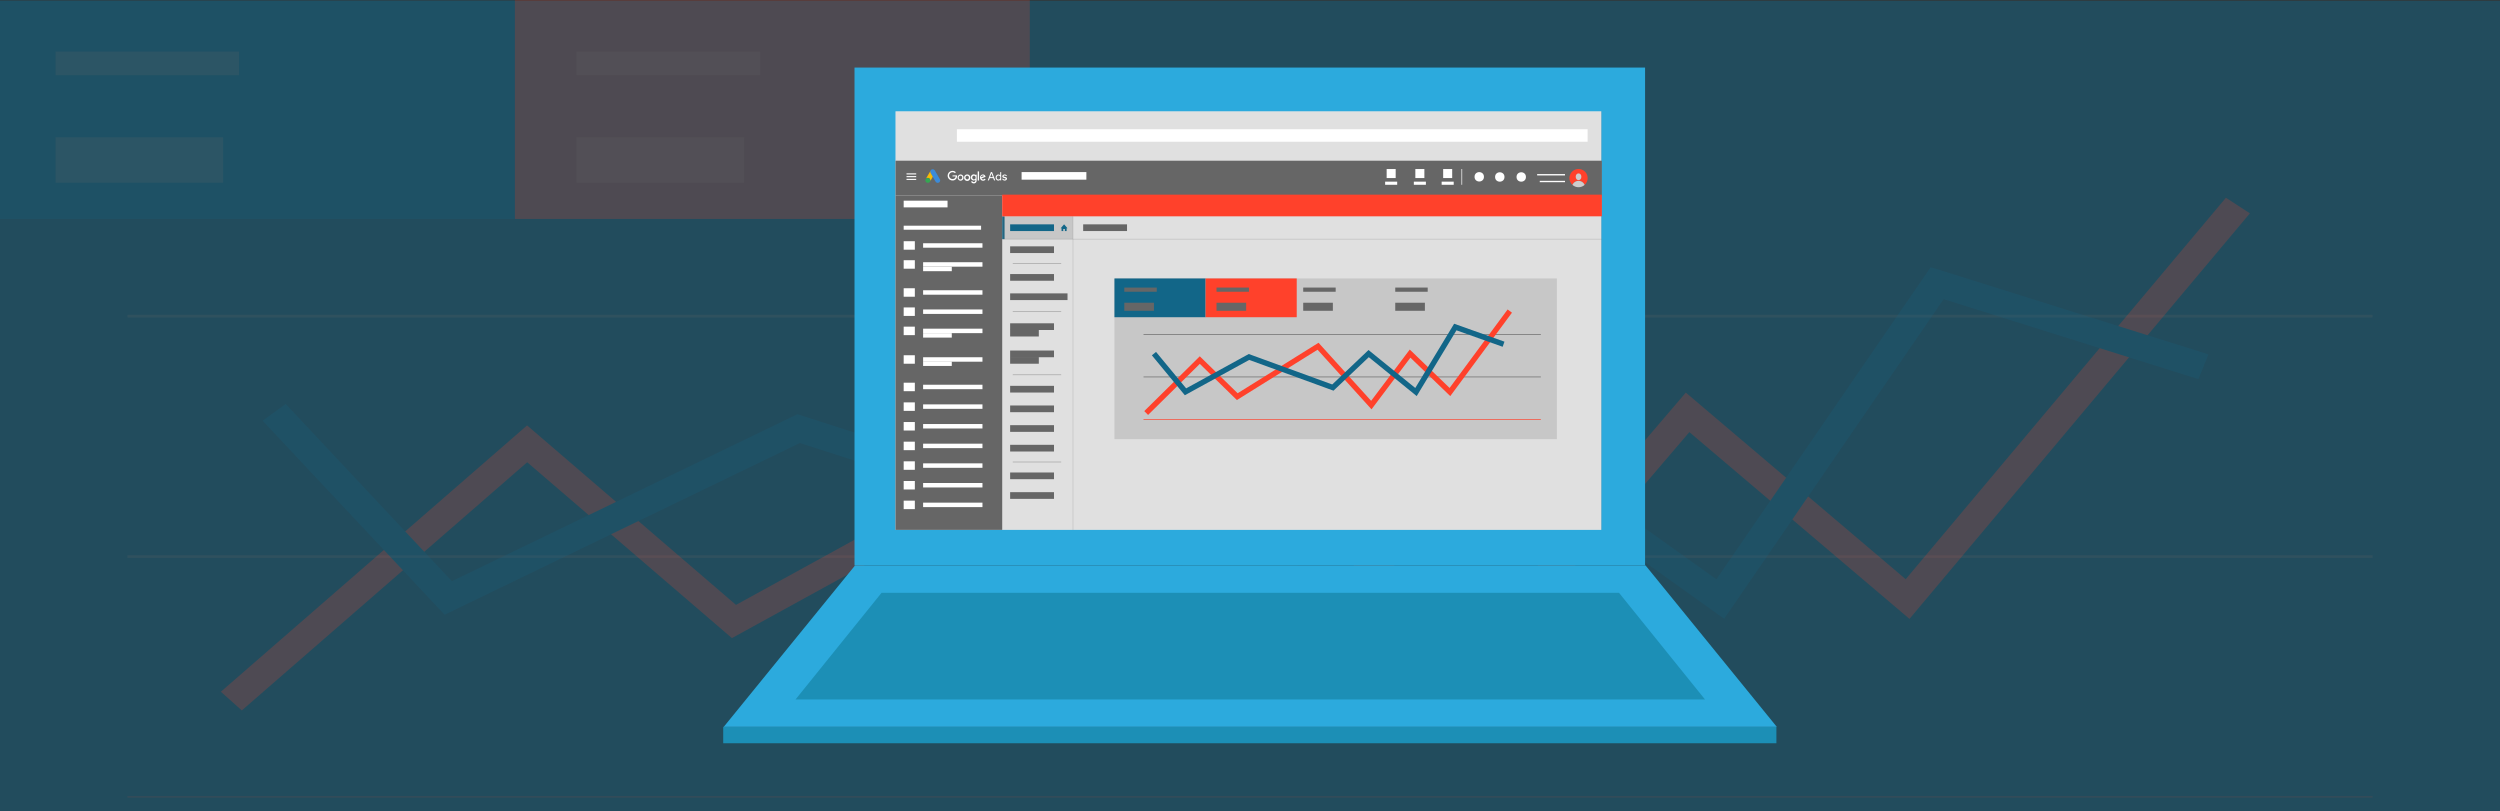 <?xml version="1.0" encoding="UTF-8"?> <svg xmlns="http://www.w3.org/2000/svg" viewBox="0 0 925 300.25"><rect x="0" y="0" width="925" height="300.25" fill="#333333" stroke="none"/><defs><style>.cls-1,.cls-2,.cls-9{fill:#126688;}.cls-1,.cls-14,.cls-15{opacity:0.5;}.cls-1{isolation:isolate;}.cls-2,.cls-3,.cls-4,.cls-5,.cls-6,.cls-7{opacity:0.2;}.cls-3,.cls-8{fill:#ff412b;}.cls-13,.cls-14,.cls-4{fill:#666;}.cls-15,.cls-19,.cls-20,.cls-22,.cls-23,.cls-5,.cls-6{fill:none;stroke-miterlimit:10;}.cls-15,.cls-19,.cls-5{stroke:#666;}.cls-20,.cls-6{stroke:#ff412b;}.cls-15,.cls-19,.cls-20,.cls-23,.cls-6{stroke-width:0.25px;}.cls-10{fill:#2caadd;}.cls-11{fill:#fff;}.cls-12{fill:#1c8fb6;}.cls-16{fill:#3c8bd8;}.cls-17{fill:#f9bb04;}.cls-18{fill:#34a752;}.cls-21{fill:#cecccc;}.cls-22,.cls-23{stroke:#fff;}.cls-22{stroke-width:0.5px;}</style></defs><title>SEO sfeerbeeld - Google Ads 925x300</title><g id="Laag_1" data-name="Laag 1"><g id="bg"><rect class="cls-1" y="0.25" width="925" height="300"></rect></g><rect class="cls-2" width="190.51" height="81.01"></rect><rect class="cls-3" x="190.51" width="190.51" height="81.01"></rect><rect class="cls-4" x="394.62" y="50.78" width="61.99" height="16.81"></rect><rect class="cls-4" x="213.33" y="19.09" width="67.88" height="8.76"></rect><rect class="cls-4" x="213.33" y="50.78" width="61.99" height="16.81"></rect><rect class="cls-4" x="20.55" y="19.09" width="67.88" height="8.76"></rect><rect class="cls-4" x="20.55" y="50.78" width="61.99" height="16.81"></rect><line class="cls-5" x1="47.16" y1="116.97" x2="877.84" y2="116.97"></line><line class="cls-5" x1="47.16" y1="205.92" x2="877.84" y2="205.92"></line><line class="cls-6" x1="47.16" y1="294.87" x2="877.84" y2="294.87"></line><g class="cls-7"><polygon class="cls-8" points="89.47 262.86 81.72 255.94 195.02 157.4 272.32 223.81 437.51 133.04 544.89 237.52 623.75 145.26 705.11 214.31 823.59 73.16 832.46 78.94 706.51 228.99 625.06 159.88 545.67 252.77 435.52 145.59 270.81 236.1 195.06 171.03 89.47 262.86"></polygon><polygon class="cls-9" points="637.93 228.94 540.1 159.03 468.11 219.21 295.94 163.91 164.51 227.44 97.18 155.66 105.7 149.47 167.2 215.05 295.03 153.27 465.47 208.02 539.52 146.1 635.05 214.36 714.36 98.86 817.11 131.12 813.4 140.28 719.14 110.68 637.93 228.94"></polygon></g></g><g id="Laag_2" data-name="Laag 2"><rect class="cls-10" x="316.17" y="25" width="292.51" height="184.21"></rect><rect class="cls-11" x="331.35" y="41.19" width="261.13" height="154.86"></rect><polygon class="cls-10" points="316.37 209.21 267.79 268.93 657.41 268.93 608.85 209.21 316.37 209.21"></polygon><polygon class="cls-12" points="326.18 219.33 294.34 258.81 630.86 258.81 599.03 219.33 326.18 219.33"></polygon><rect class="cls-12" x="267.59" y="268.93" width="389.68" height="6.07"></rect><rect class="cls-4" x="331.35" y="59.46" width="261.34" height="136.59"></rect><rect class="cls-13" x="331.35" y="59.46" width="261.34" height="12.89"></rect><rect class="cls-13" x="331.35" y="72.35" width="39.47" height="123.7"></rect><rect class="cls-9" x="370.82" y="80.04" width="0.87" height="8.43"></rect><rect class="cls-14" x="396.94" y="80.04" width="0.13" height="116.02"></rect><rect class="cls-14" x="370.82" y="88.4" width="221.87" height="0.13"></rect><line class="cls-15" x1="374.72" y1="115.32" x2="392.64" y2="115.32"></line><line class="cls-15" x1="374.72" y1="138.67" x2="392.64" y2="138.67"></line><line class="cls-15" x1="374.72" y1="170.94" x2="392.64" y2="170.94"></line><line class="cls-15" x1="374.72" y1="97.52" x2="392.64" y2="97.52"></line><rect class="cls-4" x="331.35" y="41.19" width="261.34" height="18.27"></rect><rect class="cls-11" x="354.06" y="47.81" width="233.36" height="4.63"></rect><rect class="cls-4" x="370.82" y="80.04" width="26.18" height="8.43"></rect><path class="cls-16" d="M344.23,63.28a.91.91,0,0,1,.77-.64.93.93,0,0,1,.92.47c.22.41.46.81.69,1.21.38.66.77,1.33,1.14,2a.89.89,0,0,1-.1,1,.85.85,0,0,1-.56.32.89.89,0,0,1-.75-.22,1.14,1.14,0,0,1-.23-.31l-1-1.69,0,0v0l-.54-.92c-.09-.16-.19-.32-.28-.49a.89.89,0,0,1-.09-.56Z"></path><path class="cls-17" d="M344.23,63.28l0,.14a.89.89,0,0,0,.09.56c.09.17.19.33.28.49l.54.92v0a2.75,2.75,0,0,1-.17.29c-.25.45-.51.89-.77,1.34l0,0s0,0,0,0a.94.94,0,0,0,0-.44.86.86,0,0,0-.31-.56.92.92,0,0,0-1.3.11h0v0c.14-.22.26-.44.38-.66.43-.73.85-1.46,1.27-2.19Z"></path><path class="cls-18" d="M342.56,66.17h0a.92.92,0,0,1,1.3-.11.86.86,0,0,1,.31.56.94.94,0,0,1,0,.44s0,0,0,0a1,1,0,0,1-.41.47,1,1,0,0,1-.53.11,1,1,0,0,1-.49-.19.92.92,0,0,1-.34-.59.9.9,0,0,1,.15-.64A.22.22,0,0,1,342.56,66.17Z"></path><path class="cls-11" d="M372.56,66.26a.79.79,0,0,1-.65.54,1,1,0,0,1-1.07-.51c0-.06,0-.09,0-.11a1.21,1.21,0,0,0,.2-.09c.06,0,.08,0,.11,0a.58.58,0,0,0,.75.29.24.24,0,0,0,.2-.21A.26.26,0,0,0,372,66a2.32,2.32,0,0,0-.45-.13,1.48,1.48,0,0,1-.35-.13.55.55,0,0,1-.05-1,1,1,0,0,1,.83-.14.79.79,0,0,1,.53.38c0,.06,0,.1,0,.12l-.05,0c-.13.07-.23.1-.35-.05a.51.51,0,0,0-.66-.06.2.2,0,0,0,0,.37,3.33,3.33,0,0,0,.45.13,1.52,1.52,0,0,1,.36.12.56.56,0,0,1,.33.44,0,0,0,0,0,0,0Z"></path><path class="cls-11" d="M360.14,67.87h.33v0Z"></path><path class="cls-11" d="M353.22,64.89H354s.08,0,.09,0a1.67,1.67,0,0,1-.3,1.26,1.62,1.62,0,0,1-1.49.62,1.77,1.77,0,0,1-.2-3.51,1.71,1.71,0,0,1,1.5.41c.05.05.05.07,0,.12l-.24.24s-.05,0-.09,0a1.22,1.22,0,0,0-1.31-.22,1.23,1.23,0,0,0-.79,1,1.28,1.28,0,0,0,1.33,1.43,1.25,1.25,0,0,0,.76-.28,1,1,0,0,0,.33-.61c0-.07,0-.08-.07-.08h-1c-.09,0-.11,0-.1-.1V65c0-.07,0-.09.09-.08Z"></path><path class="cls-11" d="M360.47,67.85h-.32a1,1,0,0,1-.83-.61s0-.06,0-.07l.31-.13c.06,0,.08,0,.12,0a.61.61,0,0,0,.71.31.53.53,0,0,0,.37-.33,1.11,1.11,0,0,0,.05-.48h0a.91.91,0,0,1-1.17.07,1.14,1.14,0,0,1-.49-1.18,1.12,1.12,0,0,1,.88-.9.78.78,0,0,1,.78.23s0,0,0,0,0-.14.14-.14h.27s.07,0,.07.06c0,.69,0,1.38,0,2.07a1.38,1.38,0,0,1-.12.56A1,1,0,0,1,360.47,67.85Zm.48-2.17s0-.09,0-.15a.6.6,0,0,0-.44-.51.58.58,0,0,0-.62.2.77.77,0,0,0,0,.91.58.58,0,0,0,.92.06A.76.76,0,0,0,361,65.68Z"></path><path class="cls-11" d="M368,66.75c-.21,0-.21,0-.28-.2s-.14-.38-.2-.56a.1.1,0,0,0-.11-.08h-1.13a.09.09,0,0,0-.1.07l-.25.69a.1.1,0,0,1-.11.08,1.13,1.13,0,0,0-.26,0c-.08,0-.09,0-.06-.09l.48-1.28c.21-.54.41-1.09.61-1.63,0-.06.05-.08.12-.08h.2c.16,0,.16,0,.22.15.35.95.71,1.89,1.07,2.83,0,.07,0,.11-.07.1A.57.57,0,0,0,368,66.75Zm-1.15-2.61-.16.43-.33.9s0,.07,0,.07h1Z"></path><path class="cls-11" d="M370.11,66.44a.93.93,0,0,1-1.23.24,1.2,1.2,0,0,1,.07-2,.91.91,0,0,1,1.12.21,0,0,0,0,1,0,0s0,0,0,0c0-.37,0-.74,0-1.11,0-.07,0-.09.08-.09s.23,0,.29,0,0,.19,0,.29v2.67c0,.08,0,.11-.1.1a.74.74,0,0,0-.21,0c-.05,0-.07,0-.07-.07Zm0-.77a.74.74,0,0,0,0-.19.68.68,0,0,0-.51-.53.62.62,0,0,0-.68.31.82.82,0,0,0,0,.89.64.64,0,0,0,1.05,0A.92.92,0,0,0,370.11,65.67Z"></path><path class="cls-11" d="M363.59,64.55a1,1,0,0,1,1,.64c.11.22.1.22-.12.31l-1.26.52c-.07,0-.07,0,0,.11a.63.63,0,0,0,1,.06c.09-.1.09-.1.21,0l.21.14c.05,0,.05,0,0,.1a1.11,1.11,0,0,1-1,.44,1.09,1.09,0,0,1-1-.93,1.13,1.13,0,0,1,.88-1.36Zm-.59,1c0,.07,0,.07.08,0l.81-.33s.12,0,.12-.07-.06-.11-.11-.15a.35.35,0,0,0-.14-.06A.61.61,0,0,0,363,65.59Z"></path><path class="cls-11" d="M357.84,64.55A1.11,1.11,0,0,1,359,65.71a1.14,1.14,0,1,1-2.27,0A1.11,1.11,0,0,1,357.84,64.55Zm0,.46h-.15a.71.71,0,0,0,.18,1.38.65.65,0,0,0,.61-.6A.66.66,0,0,0,357.83,65Z"></path><path class="cls-11" d="M356.5,65.7a1.12,1.12,0,0,1-1.13,1.16,1.16,1.16,0,0,1,0-2.31A1.12,1.12,0,0,1,356.5,65.7Zm-.49,0a1.1,1.1,0,0,0,0-.18.63.63,0,0,0-.5-.5.6.6,0,0,0-.63.25.77.77,0,0,0,0,.9.61.61,0,0,0,.85.1A.7.7,0,0,0,356,65.7Z"></path><path class="cls-11" d="M362.25,65.11V66.7c0,.07,0,.1-.09.1h-.31c-.08,0-.1,0-.1-.1V64.33c0-.28,0-.55,0-.83,0-.07,0-.09.08-.08h.34c.07,0,.08,0,.08.08Z"></path><rect class="cls-11" x="335.41" y="64.14" width="3.59" height="0.41"></rect><rect class="cls-11" x="335.41" y="65.15" width="3.59" height="0.41"></rect><rect class="cls-11" x="335.41" y="66.17" width="3.59" height="0.41"></rect><rect class="cls-11" x="334.36" y="74.25" width="16.23" height="2.48"></rect><rect class="cls-13" x="373.75" y="91.15" width="16.23" height="2.48"></rect><rect class="cls-13" x="400.77" y="83.01" width="16.23" height="2.48"></rect><rect class="cls-9" x="373.75" y="83.01" width="16.23" height="2.48"></rect><rect class="cls-8" x="370.82" y="72.02" width="221.87" height="8.02"></rect><rect class="cls-13" x="373.75" y="101.4" width="16.23" height="2.48"></rect><rect class="cls-13" x="373.75" y="108.55" width="21.23" height="2.48"></rect><rect class="cls-13" x="373.75" y="119.62" width="16.23" height="2.48"></rect><rect class="cls-13" x="373.75" y="122.02" width="10.61" height="2.48"></rect><rect class="cls-11" x="341.55" y="123.26" width="10.61" height="1.65"></rect><rect class="cls-11" x="341.55" y="133.75" width="10.61" height="1.65"></rect><rect class="cls-11" x="341.55" y="98.69" width="10.61" height="1.65"></rect><rect class="cls-13" x="373.75" y="129.7" width="16.23" height="2.48"></rect><rect class="cls-13" x="373.75" y="142.76" width="16.23" height="2.48"></rect><rect class="cls-13" x="373.75" y="150.03" width="16.23" height="2.48"></rect><rect class="cls-13" x="373.75" y="157.31" width="16.23" height="2.48"></rect><rect class="cls-13" x="373.75" y="164.58" width="16.23" height="2.48"></rect><rect class="cls-13" x="373.75" y="174.82" width="16.23" height="2.48"></rect><rect class="cls-13" x="373.75" y="182.1" width="16.23" height="2.48"></rect><rect class="cls-13" x="373.75" y="132.1" width="10.61" height="2.48"></rect><rect class="cls-11" x="377.99" y="63.67" width="23.97" height="2.81"></rect><rect class="cls-11" x="334.36" y="83.51" width="28.64" height="1.49"></rect><rect class="cls-11" x="334.36" y="89.25" width="4.13" height="3.14"></rect><rect class="cls-11" x="341.55" y="90" width="21.96" height="1.65"></rect><rect class="cls-11" x="334.36" y="96.28" width="4.13" height="3.14"></rect><rect class="cls-11" x="341.55" y="97.02" width="21.96" height="1.65"></rect><rect class="cls-11" x="334.36" y="106.65" width="4.13" height="3.14"></rect><rect class="cls-11" x="341.55" y="107.39" width="21.96" height="1.65"></rect><rect class="cls-11" x="334.36" y="113.75" width="4.13" height="3.14"></rect><rect class="cls-11" x="341.55" y="114.5" width="21.96" height="1.65"></rect><rect class="cls-11" x="334.36" y="120.86" width="4.13" height="3.14"></rect><rect class="cls-11" x="341.55" y="121.61" width="21.96" height="1.65"></rect><rect class="cls-11" x="334.36" y="131.44" width="4.13" height="3.14"></rect><rect class="cls-11" x="341.55" y="132.18" width="21.96" height="1.65"></rect><rect class="cls-11" x="334.36" y="141.6" width="4.13" height="3.14"></rect><rect class="cls-11" x="341.55" y="142.35" width="21.96" height="1.65"></rect><rect class="cls-11" x="334.36" y="148.88" width="4.13" height="3.14"></rect><rect class="cls-11" x="341.55" y="149.62" width="21.96" height="1.65"></rect><rect class="cls-11" x="334.36" y="156.15" width="4.13" height="3.14"></rect><rect class="cls-11" x="341.55" y="156.89" width="21.96" height="1.65"></rect><rect class="cls-11" x="334.36" y="163.42" width="4.13" height="3.14"></rect><rect class="cls-11" x="341.55" y="164.16" width="21.96" height="1.65"></rect><rect class="cls-11" x="334.36" y="170.69" width="4.13" height="3.14"></rect><rect class="cls-11" x="341.55" y="171.44" width="21.96" height="1.65"></rect><rect class="cls-11" x="334.36" y="177.97" width="4.13" height="3.14"></rect><rect class="cls-11" x="341.55" y="178.71" width="21.96" height="1.65"></rect><rect class="cls-11" x="334.36" y="185.24" width="4.13" height="3.14"></rect><rect class="cls-11" x="341.55" y="185.98" width="21.96" height="1.65"></rect><polygon class="cls-9" points="393.71 83 392.45 84.45 392.77 84.45 392.77 85.5 393.41 85.5 393.41 84.72 394.01 84.72 394.01 85.5 394.65 85.5 394.65 84.45 394.97 84.45 393.71 83"></polygon><rect class="cls-4" x="412.35" y="103.03" width="163.71" height="59.46"></rect><rect class="cls-9" x="412.35" y="103.03" width="33.72" height="14.34"></rect><rect class="cls-8" x="446.07" y="103.03" width="33.72" height="14.34"></rect><line class="cls-19" x1="423.1" y1="123.73" x2="570.11" y2="123.73"></line><line class="cls-19" x1="423.1" y1="139.47" x2="570.11" y2="139.47"></line><line class="cls-20" x1="423.1" y1="155.21" x2="570.11" y2="155.21"></line><rect class="cls-13" x="482.19" y="106.4" width="12.01" height="1.55"></rect><rect class="cls-13" x="482.19" y="112.01" width="10.97" height="2.98"></rect><rect class="cls-13" x="516.24" y="106.4" width="12.01" height="1.55"></rect><rect class="cls-13" x="516.24" y="112.01" width="10.97" height="2.98"></rect><rect class="cls-13" x="450.11" y="106.4" width="12.01" height="1.55"></rect><rect class="cls-13" x="450.11" y="112.01" width="10.97" height="2.98"></rect><rect class="cls-13" x="415.99" y="106.4" width="12.01" height="1.55"></rect><rect class="cls-13" x="415.99" y="112.01" width="10.97" height="2.98"></rect><polygon class="cls-8" points="424.79 153.53 423.38 152.1 443.92 131.83 457.93 145.5 487.86 126.82 507.32 148.31 521.61 129.33 536.35 143.54 557.82 114.5 559.43 115.69 536.6 146.56 521.85 132.34 507.46 151.45 487.5 129.4 457.65 148.02 443.93 134.63 424.79 153.53"></polygon><polygon class="cls-9" points="524.18 146.55 506.45 132.16 493.4 144.55 462.21 133.17 438.39 146.24 426.19 131.47 427.73 130.2 438.88 143.69 462.04 130.98 492.93 142.25 506.35 129.5 523.65 143.55 538.03 119.78 556.65 126.42 555.98 128.31 538.89 122.22 524.18 146.55"></polygon><path class="cls-8" d="M584.06,66.92a2.54,2.54,0,0,1,2.25,1.49,3.37,3.37,0,1,0-4.5,0A2.54,2.54,0,0,1,584.06,66.92Z"></path><path class="cls-21" d="M586.31,68.41a2.44,2.44,0,0,0-4.5,0,3.37,3.37,0,0,0,4.5,0Z"></path><ellipse class="cls-21" cx="584.06" cy="65.4" rx="1.05" ry="1.24"></ellipse><line class="cls-22" x1="568.74" y1="64.66" x2="579.05" y2="64.66"></line><line class="cls-22" x1="569.71" y1="67.16" x2="579.05" y2="67.16"></line><circle class="cls-11" cx="547.32" cy="65.42" r="1.74"></circle><circle class="cls-11" cx="554.92" cy="65.48" r="1.74"></circle><circle class="cls-11" cx="562.86" cy="65.48" r="1.74"></circle><rect class="cls-11" x="523.68" y="62.54" width="3.34" height="3.34"></rect><rect class="cls-11" x="523.12" y="67.21" width="4.46" height="1.16"></rect><rect class="cls-11" x="533.97" y="62.54" width="3.34" height="3.34"></rect><rect class="cls-11" x="533.41" y="67.21" width="4.46" height="1.16"></rect><rect class="cls-11" x="513.06" y="62.54" width="3.34" height="3.34"></rect><rect class="cls-11" x="512.5" y="67.21" width="4.46" height="1.16"></rect><line class="cls-23" x1="540.87" y1="62.54" x2="540.87" y2="68.37"></line></g></svg> 